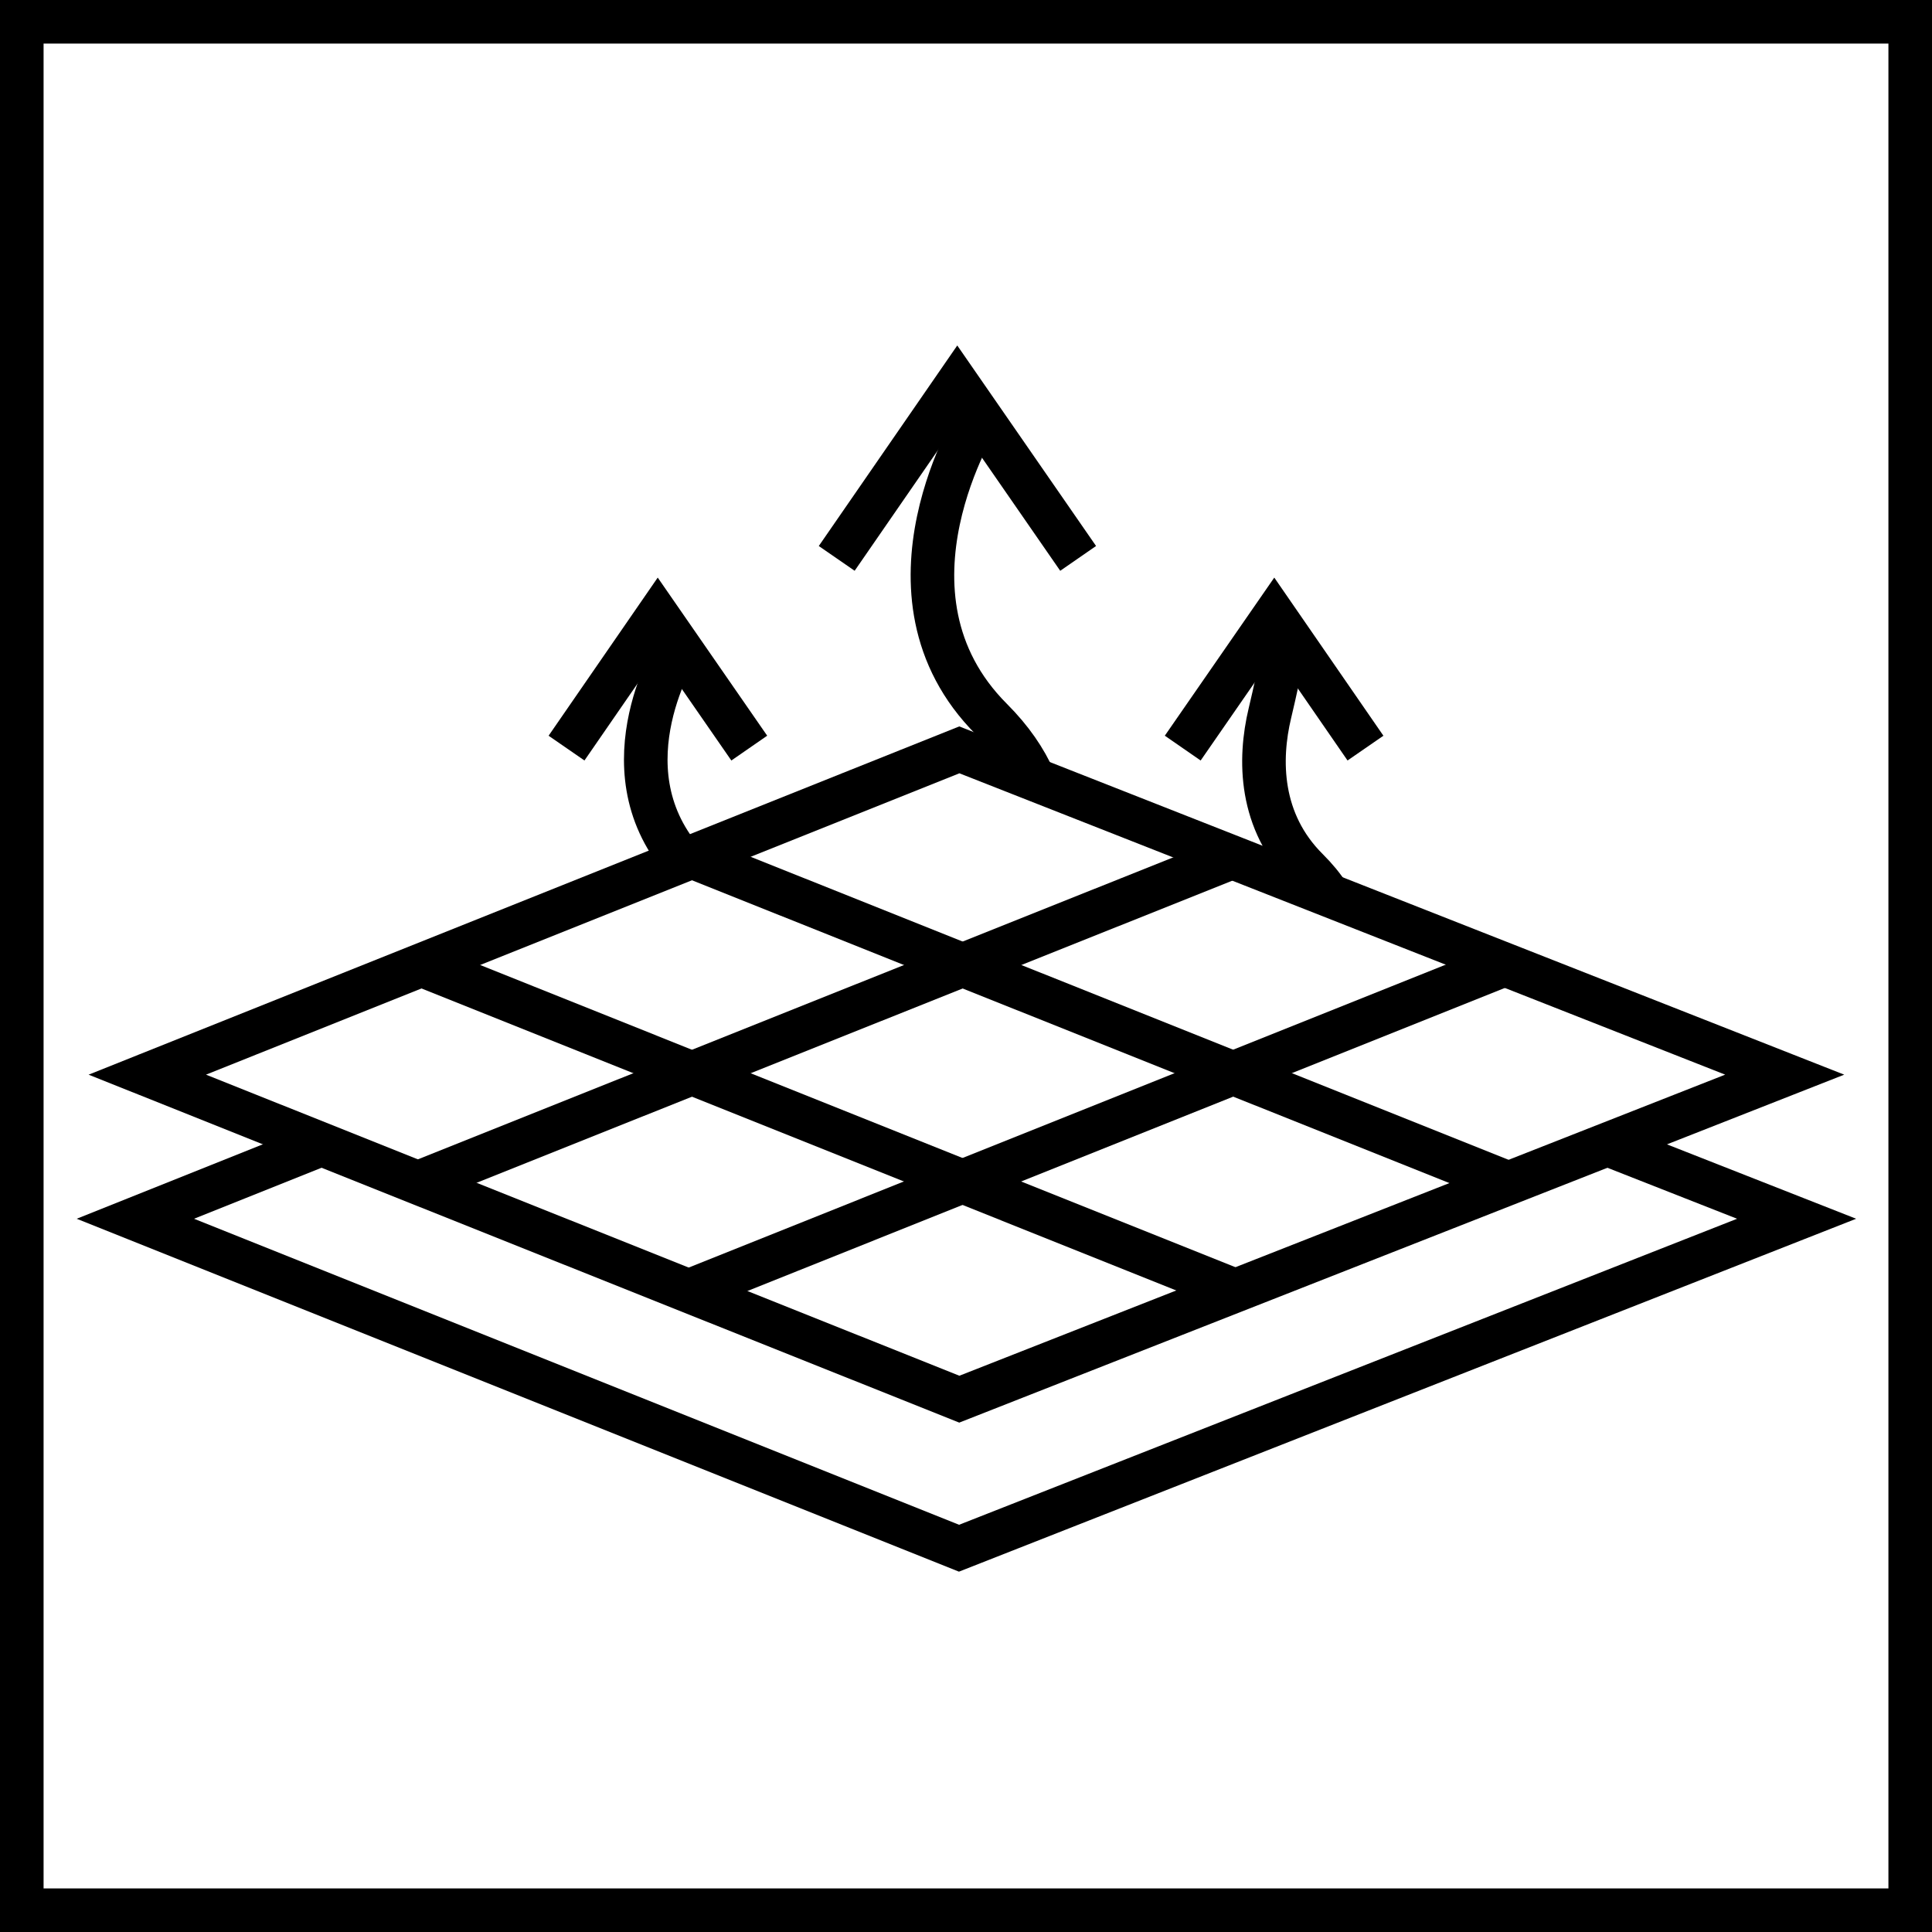 <?xml version="1.0" encoding="UTF-8"?><svg id="Warstwa_2" xmlns="http://www.w3.org/2000/svg" viewBox="0 0 66.5 66.5"><defs><style>.cls-1{fill:none;stroke:#000;stroke-miterlimit:10;stroke-width:1.5px;}</style></defs><g id="Warstwa_1-2"><rect class="cls-1" x=".75" y=".75" width="65" height="65"/><polyline class="cls-1" points="11.06 39.39 4.66 41.95 33.01 53.29 61.84 41.95 55.33 39.39"/><polygon class="cls-1" points="61.43 36.99 33.02 25.81 5.07 36.99 33.02 48.16 61.43 36.99"/><line class="cls-1" x1="14.62" y1="33.26" x2="42.56" y2="44.44"/><line class="cls-1" x1="23.94" y1="29.54" x2="51.88" y2="40.71"/><line class="cls-1" x1="14.39" y1="40.71" x2="42.33" y2="29.54"/><line class="cls-1" x1="23.7" y1="44.44" x2="51.64" y2="33.26"/><polyline class="cls-1" points="28.8 19.22 32.95 13.21 37.11 19.22 32.95 13.21"/><path class="cls-1" d="M33.71,14.31s-3.9,6.13.42,10.45c.69.69,1.16,1.39,1.46,2.07"/><polyline class="cls-1" points="40.71 25.75 43.86 21.2 47 25.75 43.86 21.2"/><path class="cls-1" d="M44.28,21.82s-.19,1.14-.57,2.73-.37,3.73,1.29,5.38c.3.3.54.59.73.89"/><polyline class="cls-1" points="19.5 25.75 22.64 21.2 25.79 25.75 22.64 21.2"/><path class="cls-1" d="M23.36,22.24s-2.64,4.12.14,7.38"/></g></svg>